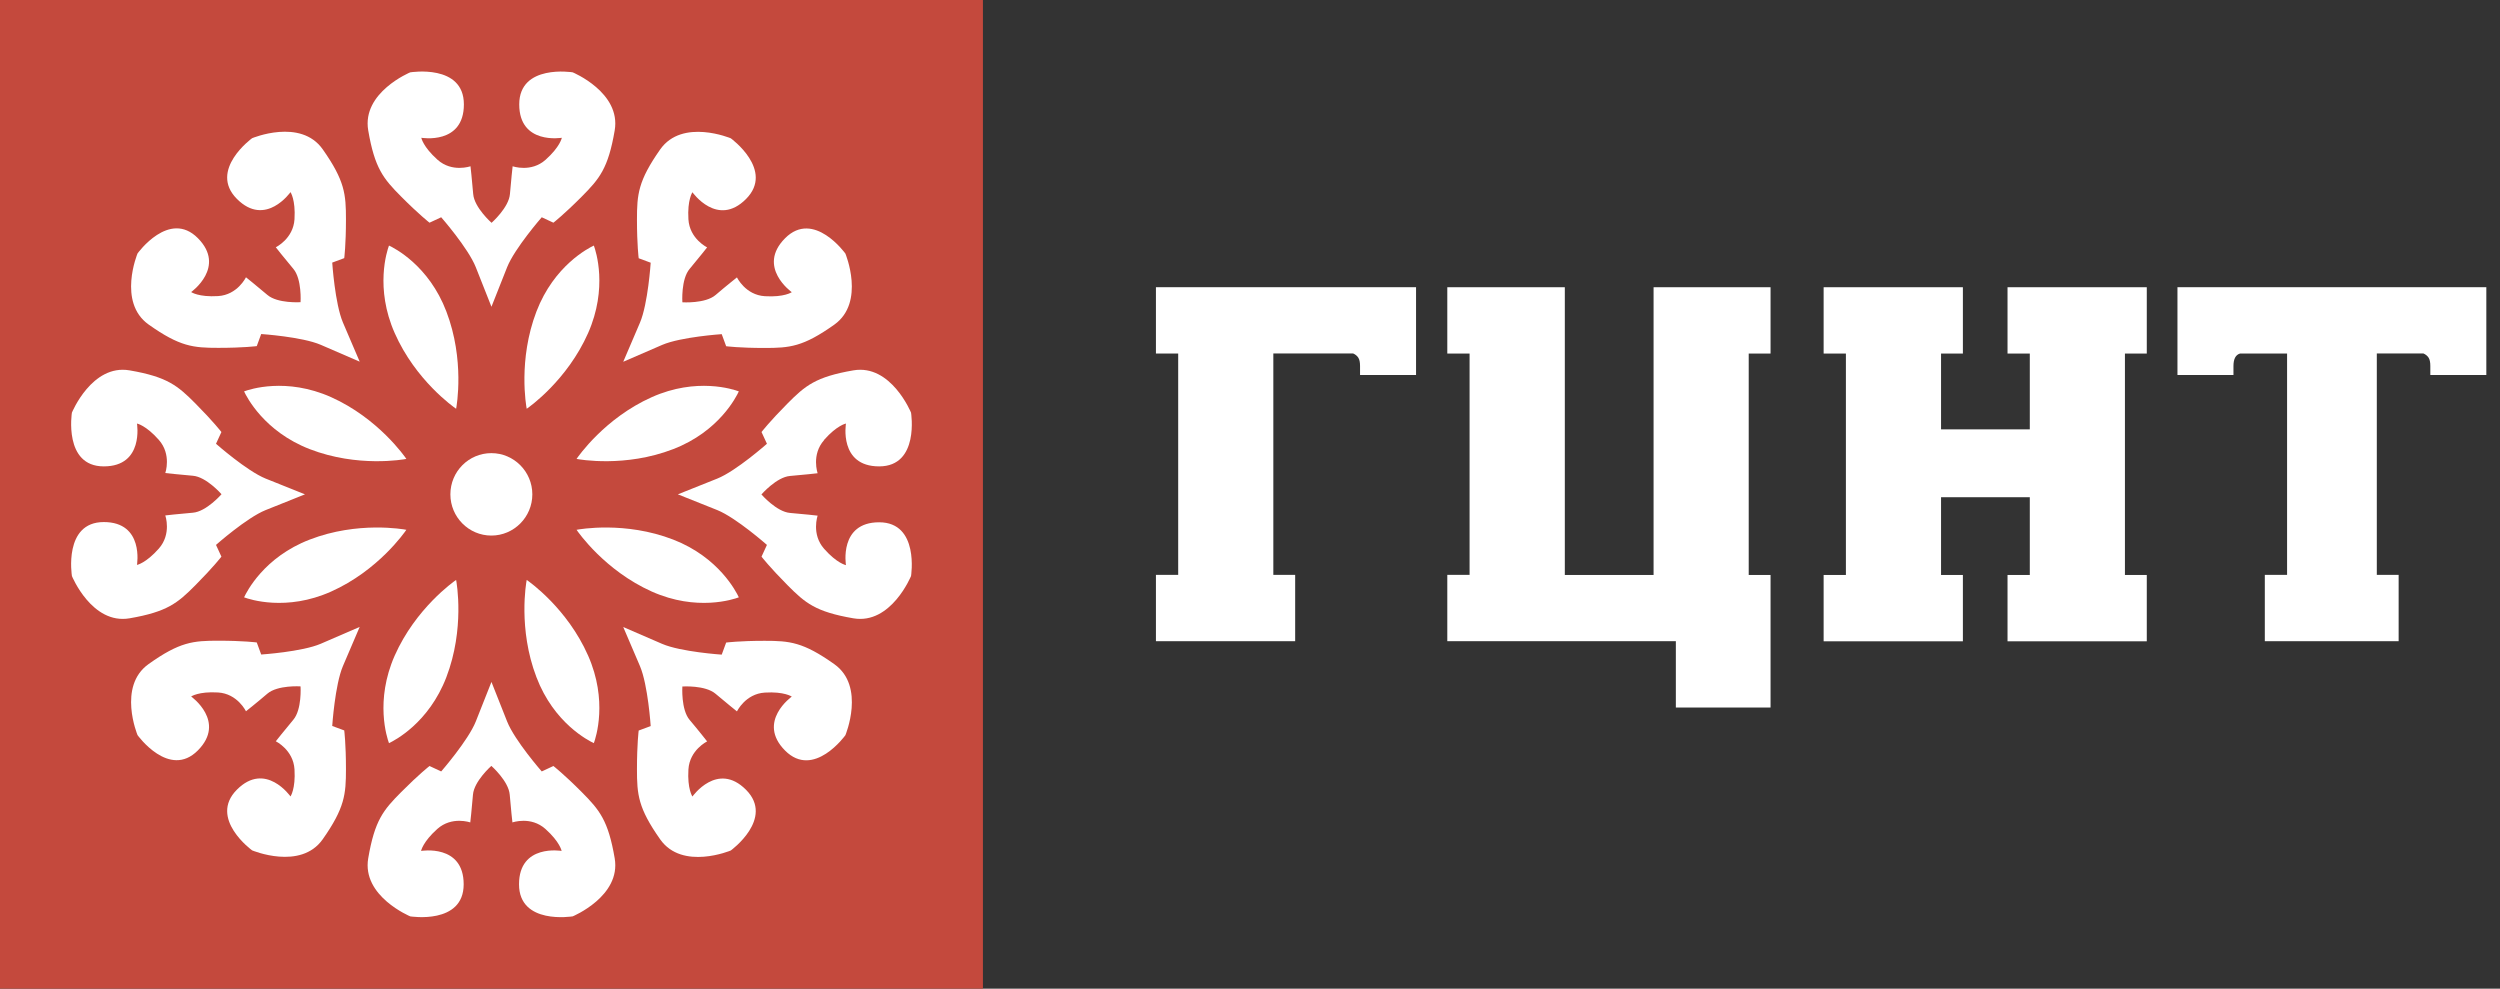 <svg width="177" height="70" viewBox="0 0 177 70" fill="none" xmlns="http://www.w3.org/2000/svg">
<rect x="0" y="0" width="177" height="70" fill="#333333" stroke="none"/>
<path d="M81.832 20.336H100.256V26.549H96.291V25.91C96.291 25.648 96.252 25.456 96.168 25.325C96.084 25.194 95.962 25.094 95.801 25.025H90.152V40.7H91.698V45.396H81.84V40.7H83.416V25.032H81.84V20.336H81.832Z" fill="white"/>
<path d="M125.355 50.093H118.65V45.396H102.469V40.7H104.046V25.032H102.469V20.336H110.789V40.708H117.073V20.336H125.355V25.032H123.809V40.708H125.355V50.101V50.093Z" fill="white"/>
<path d="M142.133 25.032V20.336H151.992V25.032H150.445V40.708H151.992V45.404H142.133V40.708H143.71V35.203H137.426V40.708H138.972V45.404H129.113V40.708H130.69V25.032H129.113V20.336H138.972V25.032H137.426V30.399H143.71V25.032H142.133Z" fill="white"/>
<path d="M158.129 26.549H154.164V20.336H176.032V26.549H172.067V25.91C172.067 25.648 172.029 25.456 171.945 25.325C171.86 25.194 171.738 25.094 171.577 25.025H168.278V40.7H169.824V45.396H160.349V40.7H161.925V25.032H158.588C158.282 25.125 158.129 25.417 158.129 25.918V26.557V26.549Z" fill="white"/>
<path d="M0 0L0 70H69.591V0H0Z" fill="#C4493D"/>
<path d="M45.219 18.284C45.219 18.284 45.097 17.345 45.097 15.551C45.097 13.757 45.181 12.803 46.743 10.577C48.312 8.352 51.741 9.792 51.741 9.792C51.741 9.792 54.849 12.048 52.82 14.088C50.792 16.128 49.024 13.611 49.024 13.611C49.024 13.611 48.656 14.142 48.74 15.528C48.825 16.914 50.065 17.514 50.065 17.514C50.065 17.514 49.445 18.3 48.825 19.039C48.205 19.77 48.312 21.402 48.312 21.402C48.312 21.402 49.934 21.51 50.662 20.887C51.389 20.263 52.177 19.639 52.177 19.639C52.177 19.639 52.774 20.887 54.152 20.971C55.53 21.056 56.058 20.686 56.058 20.686C56.058 20.686 53.555 18.908 55.583 16.868C57.612 14.827 59.854 17.953 59.854 17.953C59.854 17.953 61.286 21.402 59.074 22.981C56.854 24.559 55.912 24.636 54.129 24.636C52.346 24.636 51.412 24.513 51.412 24.513L51.098 23.658C51.098 23.658 48.205 23.851 46.88 24.42C45.556 24.99 44.125 25.614 44.125 25.614C44.125 25.614 44.745 24.174 45.311 22.842C45.878 21.51 46.069 18.6 46.069 18.6L45.219 18.284Z" fill="white"/>
<path d="M28.77 32.491C28.571 32.529 25.333 33.115 21.927 31.798C18.69 30.543 17.457 28.087 17.281 27.71C17.672 27.564 20.266 26.701 23.443 28.118C26.772 29.612 28.655 32.322 28.77 32.491Z" fill="white"/>
<path d="M27.54 17.385C27.915 17.562 30.364 18.794 31.604 22.058C32.913 25.484 32.331 28.741 32.293 28.941C32.124 28.826 29.422 26.932 27.945 23.582C26.537 20.395 27.394 17.777 27.54 17.385Z" fill="white"/>
<path d="M28.77 37.51C28.655 37.679 26.772 40.397 23.443 41.883C20.274 43.3 17.672 42.438 17.281 42.291C17.457 41.914 18.682 39.45 21.927 38.203C25.333 36.886 28.571 37.472 28.77 37.51Z" fill="white"/>
<path d="M27.945 46.417C29.43 43.068 32.124 41.174 32.293 41.059C32.331 41.259 32.913 44.516 31.604 47.942C30.356 51.198 27.915 52.438 27.54 52.615C27.394 52.222 26.537 49.612 27.945 46.417Z" fill="white"/>
<path d="M31.887 35C31.887 33.383 33.188 32.082 34.788 32.082C36.387 32.082 37.689 33.391 37.689 35C37.689 36.609 36.387 37.918 34.788 37.918C33.188 37.918 31.887 36.609 31.887 35Z" fill="white"/>
<path d="M37.979 22.058C39.227 18.801 41.669 17.562 42.044 17.385C42.189 17.777 43.046 20.387 41.638 23.582C40.153 26.932 37.459 28.826 37.291 28.941C37.252 28.741 36.67 25.484 37.979 22.058Z" fill="white"/>
<path d="M37.291 41.059C37.459 41.174 40.161 43.068 41.638 46.417C43.046 49.605 42.189 52.222 42.044 52.615C41.669 52.438 39.219 51.206 37.979 47.942C36.67 44.516 37.252 41.259 37.291 41.059Z" fill="white"/>
<path d="M40.82 37.51C41.019 37.472 44.257 36.886 47.663 38.203C50.901 39.458 52.133 41.914 52.309 42.291C51.919 42.438 49.324 43.3 46.148 41.883C42.818 40.39 40.935 37.679 40.82 37.51Z" fill="white"/>
<path d="M40.82 32.491C40.935 32.322 42.818 29.604 46.148 28.118C49.316 26.701 51.919 27.564 52.309 27.71C52.133 28.087 50.908 30.551 47.663 31.798C44.257 33.115 41.019 32.529 40.82 32.491Z" fill="white"/>
<path d="M29.062 5.12C29.062 5.12 32.843 4.504 32.843 7.391C32.843 10.278 29.828 9.754 29.828 9.754C29.828 9.754 29.943 10.386 30.976 11.31C32.009 12.233 33.31 11.771 33.31 11.771C33.31 11.771 33.425 12.772 33.502 13.735C33.578 14.697 34.803 15.775 34.803 15.775C34.803 15.775 36.028 14.697 36.104 13.735C36.181 12.772 36.295 11.771 36.295 11.771C36.295 11.771 37.597 12.233 38.63 11.31C39.663 10.386 39.778 9.754 39.778 9.754C39.778 9.754 36.762 10.27 36.762 7.391C36.762 4.511 40.544 5.12 40.544 5.12C40.544 5.12 43.98 6.544 43.521 9.231C43.062 11.918 42.45 12.649 41.187 13.92C39.924 15.19 39.181 15.767 39.181 15.767L38.355 15.382C38.355 15.382 36.441 17.577 35.905 18.916C35.369 20.264 34.795 21.719 34.795 21.719C34.795 21.719 34.221 20.256 33.685 18.916C33.15 17.569 31.236 15.382 31.236 15.382L30.41 15.767C30.41 15.767 29.667 15.19 28.404 13.92C27.141 12.649 26.529 11.918 26.07 9.231C25.61 6.544 29.047 5.12 29.047 5.12H29.062Z" fill="white"/>
<path d="M13.533 20.678C13.533 20.678 14.061 21.048 15.439 20.963C16.817 20.879 17.414 19.631 17.414 19.631C17.414 19.631 18.195 20.255 18.929 20.879C19.657 21.502 21.279 21.395 21.279 21.395C21.279 21.395 21.386 19.762 20.766 19.031C20.146 18.299 19.526 17.506 19.526 17.506C19.526 17.506 20.766 16.906 20.851 15.52C20.935 14.134 20.567 13.603 20.567 13.603C20.567 13.603 18.799 16.121 16.771 14.08C14.742 12.04 17.85 9.784 17.85 9.784C17.85 9.784 21.279 8.345 22.848 10.57C24.417 12.802 24.494 13.749 24.494 15.543C24.494 17.337 24.372 18.276 24.372 18.276L23.522 18.592C23.522 18.592 23.713 21.502 24.28 22.834C24.846 24.166 25.466 25.606 25.466 25.606C25.466 25.606 24.035 24.982 22.71 24.413C21.386 23.843 18.493 23.65 18.493 23.65L18.179 24.505C18.179 24.505 17.245 24.628 15.462 24.628C13.679 24.628 12.729 24.543 10.517 22.973C8.305 21.395 9.737 17.945 9.737 17.945C9.737 17.945 11.979 14.819 14.008 16.86C16.036 18.9 13.533 20.678 13.533 20.678Z" fill="white"/>
<path d="M5.09 40.766C5.09 40.766 4.478 36.962 7.348 36.962C10.218 36.962 9.698 39.996 9.698 39.996C9.698 39.996 10.325 39.88 11.244 38.841C12.162 37.802 11.703 36.493 11.703 36.493C11.703 36.493 12.698 36.377 13.655 36.3C14.612 36.223 15.683 34.991 15.683 34.991C15.683 34.991 14.612 33.76 13.655 33.683C12.698 33.606 11.703 33.49 11.703 33.49C11.703 33.49 12.162 32.181 11.244 31.142C10.325 30.102 9.698 29.987 9.698 29.987C9.698 29.987 10.211 33.02 7.348 33.02C4.485 33.02 5.09 29.217 5.09 29.217C5.09 29.217 6.506 25.76 9.177 26.222C11.848 26.684 12.576 27.3 13.839 28.57C15.102 29.841 15.676 30.588 15.676 30.588L15.293 31.419C15.293 31.419 17.474 33.344 18.806 33.883C20.146 34.422 21.592 34.999 21.592 34.999C21.592 34.999 20.138 35.577 18.806 36.115C17.467 36.654 15.293 38.579 15.293 38.579L15.676 39.411C15.676 39.411 15.102 40.157 13.839 41.428C12.576 42.698 11.848 43.314 9.177 43.776C6.506 44.238 5.09 40.781 5.09 40.781V40.766Z" fill="white"/>
<path d="M24.372 51.714C24.372 51.714 24.494 52.654 24.494 54.447C24.494 56.241 24.41 57.196 22.848 59.421C21.279 61.646 17.85 60.206 17.85 60.206C17.85 60.206 14.742 57.95 16.771 55.91C18.799 53.87 20.567 56.388 20.567 56.388C20.567 56.388 20.935 55.856 20.851 54.471C20.766 53.085 19.526 52.484 19.526 52.484C19.526 52.484 20.146 51.699 20.766 50.96C21.386 50.228 21.279 48.596 21.279 48.596C21.279 48.596 19.657 48.488 18.929 49.112C18.202 49.736 17.414 50.359 17.414 50.359C17.414 50.359 16.817 49.112 15.439 49.027C14.061 48.943 13.533 49.312 13.533 49.312C13.533 49.312 16.036 51.091 14.008 53.131C11.979 55.171 9.737 52.045 9.737 52.045C9.737 52.045 8.305 48.596 10.517 47.018C12.729 45.44 13.679 45.362 15.462 45.362C17.245 45.362 18.179 45.486 18.179 45.486L18.493 46.34C18.493 46.34 21.386 46.148 22.71 45.578C24.035 45.008 25.466 44.385 25.466 44.385C25.466 44.385 24.846 45.825 24.28 47.156C23.713 48.488 23.522 51.399 23.522 51.399L24.372 51.714Z" fill="white"/>
<path d="M40.528 64.88C40.528 64.88 36.747 65.496 36.747 62.609C36.747 59.722 39.763 60.246 39.763 60.246C39.763 60.246 39.648 59.614 38.615 58.69C37.581 57.767 36.28 58.228 36.28 58.228C36.28 58.228 36.165 57.228 36.089 56.265C36.012 55.303 34.788 54.225 34.788 54.225C34.788 54.225 33.563 55.303 33.486 56.265C33.41 57.228 33.295 58.228 33.295 58.228C33.295 58.228 31.994 57.767 30.961 58.69C29.927 59.614 29.812 60.246 29.812 60.246C29.812 60.246 32.828 59.73 32.828 62.609C32.828 65.489 29.047 64.88 29.047 64.88C29.047 64.88 25.61 63.456 26.07 60.769C26.529 58.075 27.141 57.351 28.404 56.08C29.667 54.81 30.41 54.233 30.41 54.233L31.236 54.618C31.236 54.618 33.15 52.423 33.685 51.084C34.221 49.736 34.795 48.281 34.795 48.281C34.795 48.281 35.369 49.744 35.905 51.084C36.441 52.431 38.355 54.618 38.355 54.618L39.181 54.233C39.181 54.233 39.924 54.81 41.187 56.08C42.45 57.351 43.062 58.082 43.521 60.769C43.98 63.456 40.544 64.88 40.544 64.88H40.528Z" fill="white"/>
<path d="M56.058 49.32C56.058 49.32 55.53 48.95 54.152 49.035C52.774 49.12 52.177 50.367 52.177 50.367C52.177 50.367 51.396 49.743 50.662 49.12C49.934 48.496 48.312 48.604 48.312 48.604C48.312 48.604 48.205 50.236 48.825 50.968C49.445 51.699 50.065 52.492 50.065 52.492C50.065 52.492 48.825 53.093 48.74 54.478C48.656 55.864 49.024 56.395 49.024 56.395C49.024 56.395 50.792 53.878 52.82 55.918C54.849 57.958 51.741 60.214 51.741 60.214C51.741 60.214 48.312 61.654 46.743 59.429C45.174 57.204 45.097 56.249 45.097 54.455C45.097 52.661 45.219 51.722 45.219 51.722L46.069 51.406C46.069 51.406 45.878 48.496 45.311 47.164C44.745 45.832 44.125 44.393 44.125 44.393C44.125 44.393 45.556 45.016 46.88 45.586C48.205 46.156 51.098 46.348 51.098 46.348L51.412 45.493C51.412 45.493 52.346 45.37 54.129 45.37C55.912 45.37 56.861 45.455 59.074 47.026C61.293 48.604 59.854 52.053 59.854 52.053C59.854 52.053 57.612 55.179 55.583 53.139C53.555 51.099 56.058 49.32 56.058 49.32Z" fill="white"/>
<path d="M58.348 31.157C57.43 32.197 57.889 33.505 57.889 33.505C57.889 33.505 56.894 33.621 55.937 33.698C54.98 33.775 53.909 35.007 53.909 35.007C53.909 35.007 54.98 36.239 55.937 36.316C56.894 36.393 57.889 36.508 57.889 36.508C57.889 36.508 57.43 37.817 58.348 38.856C59.267 39.896 59.894 40.011 59.894 40.011C59.894 40.011 59.382 36.978 62.244 36.978C65.107 36.978 64.502 40.781 64.502 40.781C64.502 40.781 63.086 44.238 60.415 43.776C57.736 43.314 57.016 42.698 55.754 41.428C54.491 40.157 53.916 39.411 53.916 39.411L54.299 38.579C54.299 38.579 52.118 36.654 50.786 36.115C49.447 35.577 47.992 34.999 47.992 34.999C47.992 34.999 49.447 34.422 50.786 33.883C52.125 33.344 54.299 31.419 54.299 31.419L53.916 30.588C53.916 30.588 54.491 29.841 55.754 28.57C57.016 27.3 57.744 26.684 60.415 26.222C63.086 25.76 64.502 29.217 64.502 29.217C64.502 29.217 65.115 33.02 62.244 33.02C59.374 33.02 59.894 29.987 59.894 29.987C59.894 29.987 59.267 30.102 58.348 31.142V31.157Z" fill="white"/>
</svg>

